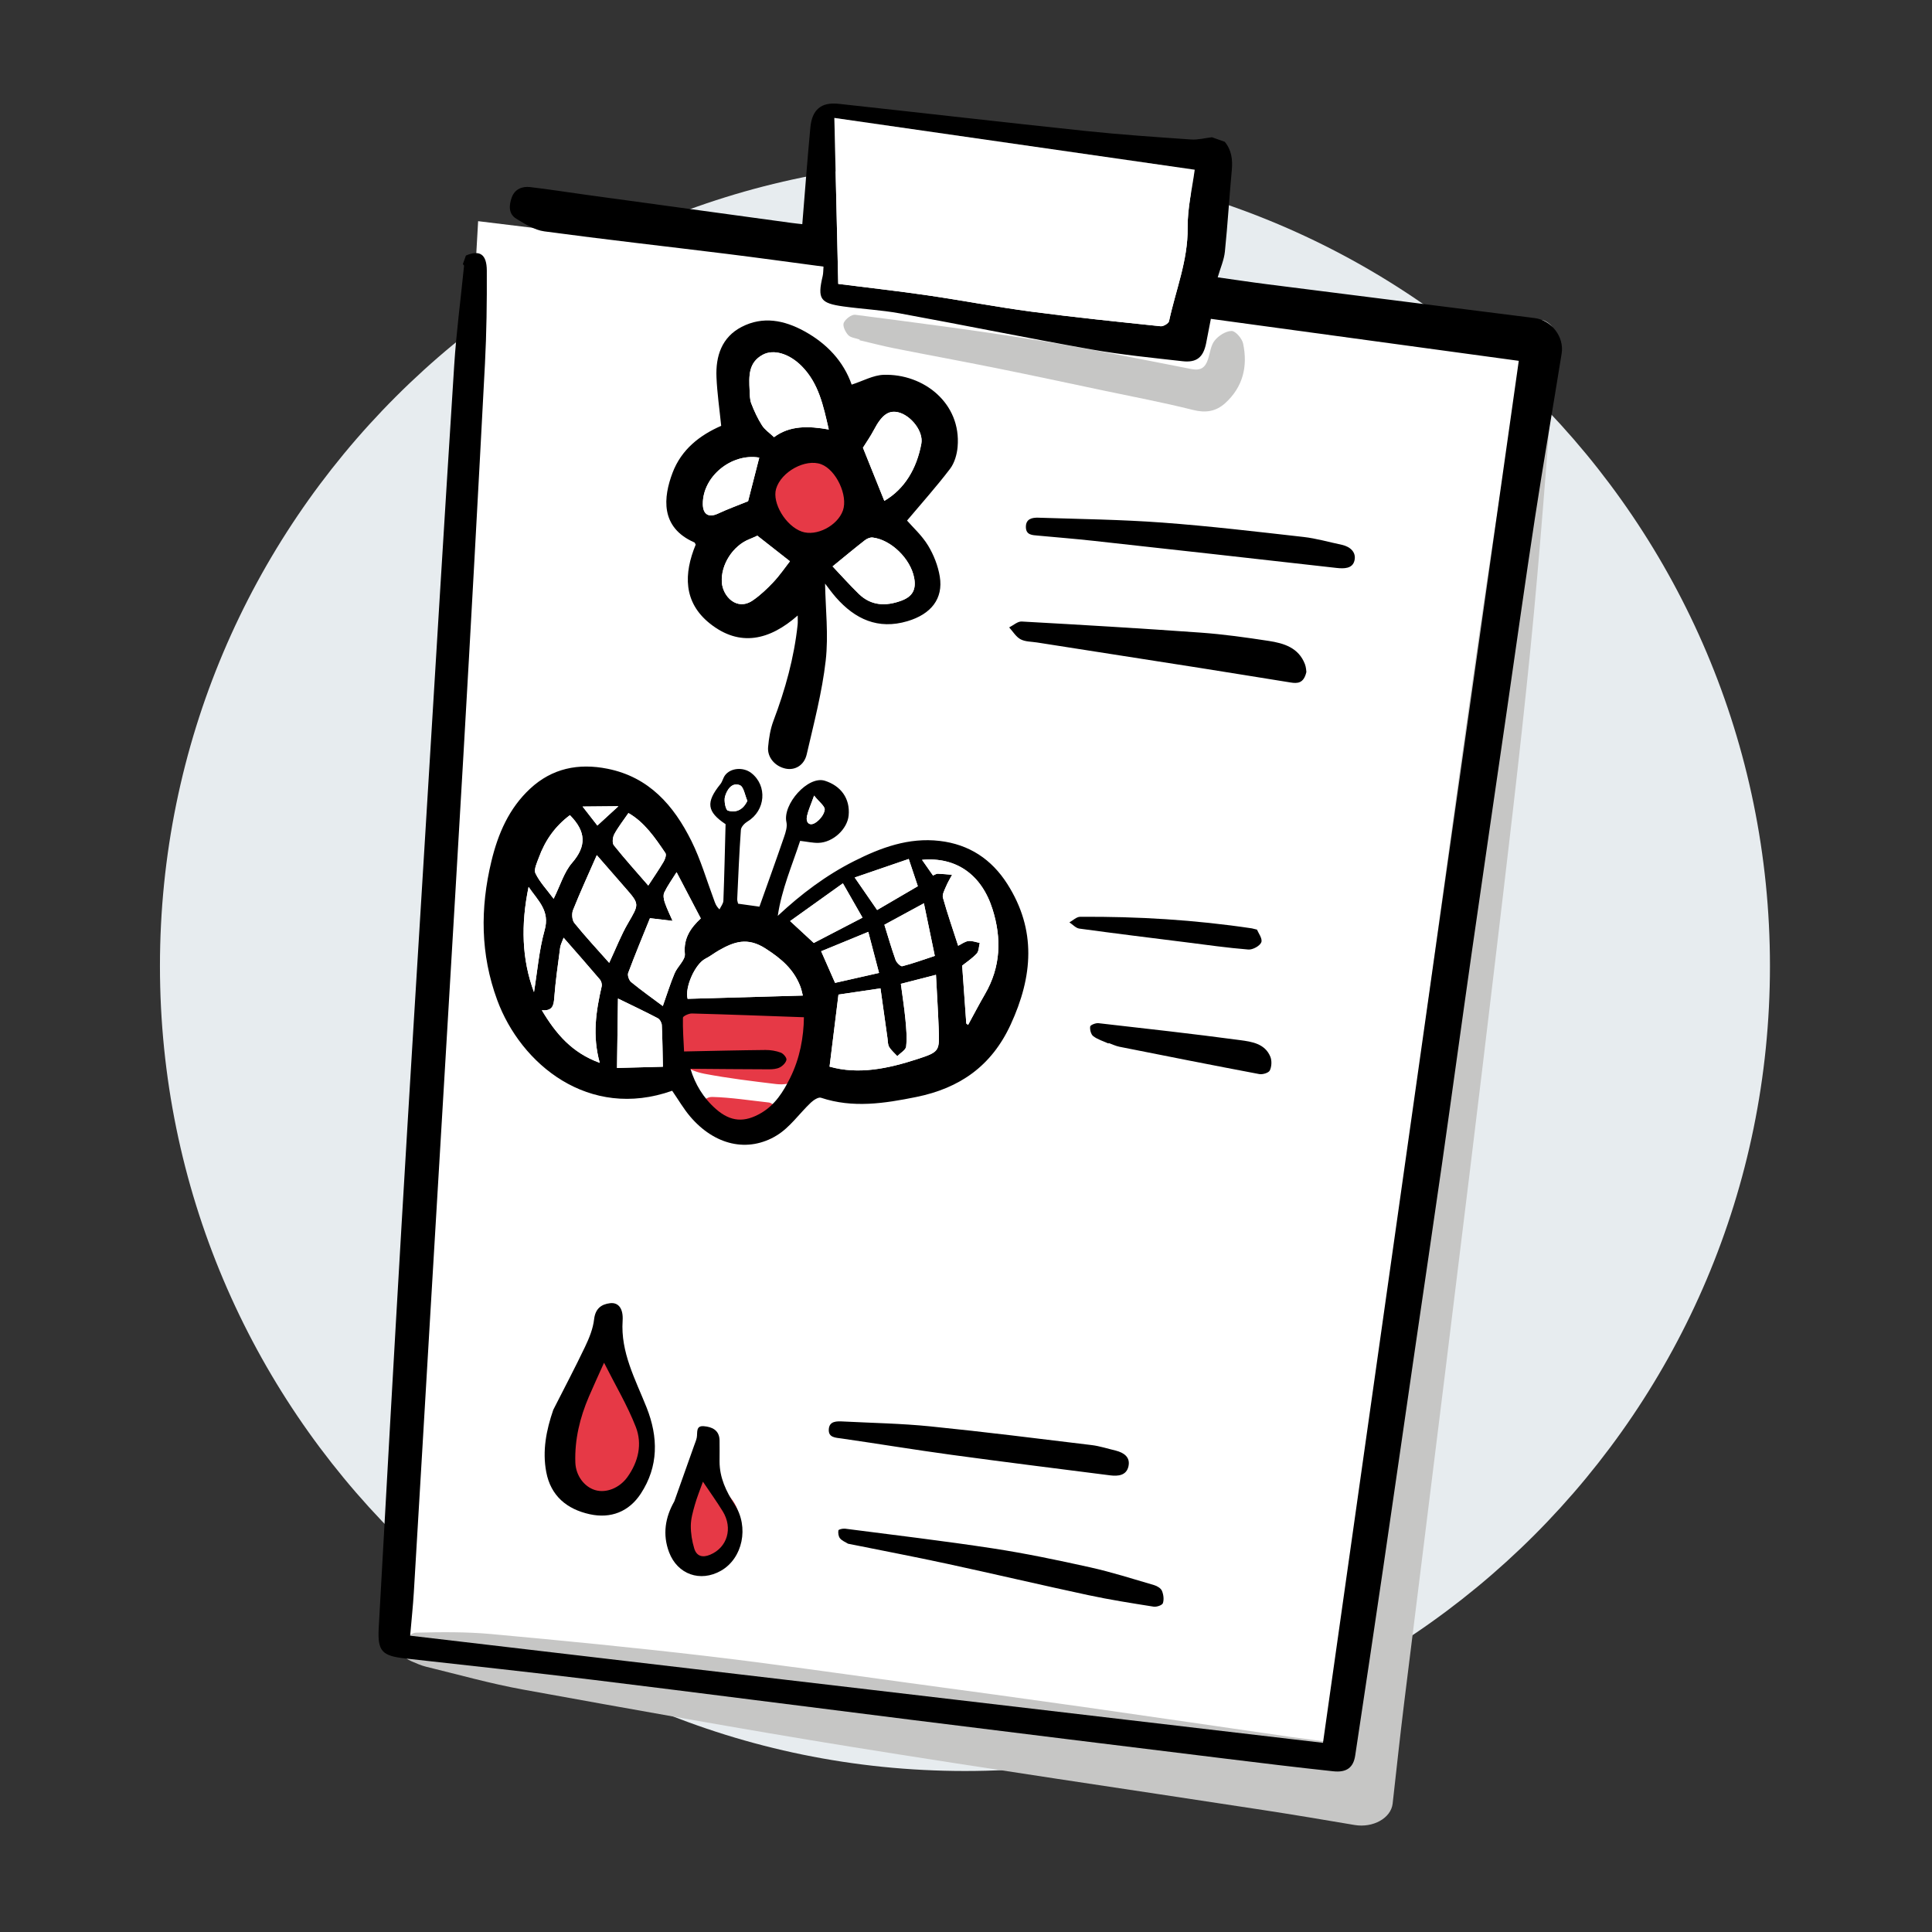 <svg xmlns="http://www.w3.org/2000/svg" xmlns:xlink="http://www.w3.org/1999/xlink" x="0px" y="0px" width="850.394px" height="850.394px" viewBox="0 0 850.394 850.394" xml:space="preserve"><rect x="0" y="0" width="850.394" height="850.394" fill="#333333" stroke="none"/><g id="Hintergrund_Kreise">	<g>		<path fill="#E7ECEF" d="M424.74,70.864c195.688,0,354.327,158.641,354.327,354.334c0,195.689-158.64,354.328-354.327,354.328   c-195.694,0-354.336-158.639-354.336-354.328C70.404,229.505,229.046,70.864,424.74,70.864z"></path>	</g></g><g id="Hintergrund_Kreise_weiss" display="none"></g><g id="Hintergrund_Kreise_rot" display="none"></g><g id="Digital_Buddies">	<g id="Ebene_67">	</g></g><g id="VR_AR"></g><g id="Samen_Ursprung"></g><g id="Digitales_GR"></g><g id="KI"></g><g id="Kundenstimmen"></g><g id="Geldsack"></g><g id="Bekannt_aus"></g><g id="Kontakt"></g><g id="Kontakt_rot"></g><g id="Warum_ich"></g><g id="TOP"></g><g id="Was_wo_wer"></g><g id="So_arbeite_ich"></g><g id="Im_Vorfeld"></g><g id="Workshop">	<g id="weiss_6_">	</g>	<g id="Farbe_6_">	</g>	<g id="Schatten">	</g>	<g id="Skizze_5_">	</g>	<g id="EbenAugen_Nasee_14">	</g>	<g id="Farbe_7_">	</g></g><g id="Graphic_Recording_Zielscheibe_weiss"></g><g id="Graphic_Recording_Zielscheibe"></g><g id="Visualisieriung">	<g id="weiss_8_">	</g>	<g id="Farbe_8_">	</g>	<g id="Skizze_6_">	</g>	<g id="Augen_Nase">	</g>	<g id="Text_x23_">	</g></g><g id="Flieger"></g><g id="Sketchnotes"></g><g id="Fragen"></g><g id="Entwicklung_GR"></g><g id="Visual_Thinking"></g><g id="Stift"></g><g id="Visual_Facilitation"></g><g id="&#xDC;b_ermich_Comic_lesen"></g><g id="Freunde"></g><g id="Kaffee"></g><g id="Adresse"></g><g id="Termin_buchen"></g><g id="lets_get_in_touch"></g><g id="Hund"></g><g id="Meer"></g><g id="Albern"></g><g id="H&#xF6;ren_Filtern_Zeichnen" display="none"></g><g id="Proffessionell"></g><g id="Briwfing"></g><g id="Im_Vorfeld_1_"></g><g id="Analog_vs_Digital"></g><g id="Branchen"></g><g id="Im_Nachgang"></g><g id="Kommunikation"></g><g id="Zusammenarbeit"></g><g id="Effizienz"></g><g id="Einpr&#xE4;gsam"></g><g id="Flexibel"></g><g id="Visionbils"></g><g id="Strategie"></g><g id="Prozess"></g><g id="Entwurfsprozess"></g><g id="Briefing_und_Kommunikation"></g><g id="Standort"></g><g id="Ebene_69"></g><g id="Kernaussage"></g><g id="Zusammenfassung">	<polygon fill="#FFFFFF" points="210.454,97.352 174.644,727.506 594.899,777.078 677.92,154.266  "></polygon>	<g>		<path fill-rule="evenodd" clip-rule="evenodd" fill="#C6C6C5" d="M586.953,767.001c6.02-47.968,11.873-95.062,17.855-142.136   c5.279-41.554,10.675-83.092,16.074-124.63c3.611-27.781,7.227-55.564,11.004-83.322c5.207-38.251,10.473-76.493,15.898-114.714   c4.036-28.433,8.079-56.871,12.663-85.218c3.212-19.875,7.285-39.612,11.1-59.386c0.843-4.376,1.934-8.751,3.478-12.916   c0.609-1.642,3.129-4.031,4.141-3.754c1.878,0.515,4.291,2.519,4.681,4.299c0.824,3.764,0.885,7.814,0.572,11.691   c-3.456,42.817-6.477,85.681-10.748,128.42c-4.771,47.745-10.534,95.395-16.185,143.049   c-6.926,58.408-14.138,116.782-21.313,175.16c-5.991,48.748-12.143,97.477-18.148,146.221c-1.81,14.688-3.376,29.407-5.035,44.113   c-0.725,6.406-8.636,10.783-16.755,9.41c-13.379-2.26-26.761-4.518-40.173-6.574c-60.556-9.29-121.185-18.119-181.666-27.879   c-48.15-7.771-96.157-16.452-144.151-25.152c-14.39-2.609-28.53-6.608-42.76-10.07c-2.244-0.545-4.386-1.552-6.528-2.452   c-3.38-1.419-5.321-4.405-4.052-7.543c0.896-2.216,4.027-4.929,6.223-4.985c10.981-0.281,22.043-0.396,32.968,0.602   c31.66,2.894,63.311,5.988,94.886,9.684c29.455,3.449,58.812,7.732,88.204,11.717c25.923,3.512,51.847,7.031,77.747,10.704   c30.294,4.296,60.562,8.772,90.845,13.137C573.973,765.369,580.188,766.115,586.953,767.001z"></path>		<path fill-rule="evenodd" clip-rule="evenodd" fill="#C6C6C5" d="M378.396,149.451c-1.724-0.612-3.936-0.77-5.045-1.958   c-1.258-1.346-2.541-4.051-1.973-5.374c0.715-1.67,3.454-3.779,5.042-3.571c26.532,3.458,53.083,6.841,79.495,11.091   c22.96,3.694,45.765,8.372,68.597,12.823c4.023,0.783,5.982-0.718,7.15-4.157c0.963-2.833,1.221-6.198,2.968-8.39   c1.716-2.152,4.905-4.211,7.468-4.233c1.738-0.017,4.605,3.318,5.077,5.556c2.103,9.978-0.026,19.05-7.842,26.171   c-4.098,3.73-8.614,4.447-14.241,3.029c-12.864-3.245-25.931-5.701-38.923-8.441c-15.938-3.36-31.866-6.775-47.833-9.997   c-14.819-2.991-29.692-5.707-44.521-8.651c-5.2-1.032-10.337-2.382-15.503-3.586C378.34,149.658,378.367,149.555,378.396,149.451z   "></path>	</g>	<g>		<path fill-rule="evenodd" clip-rule="evenodd" fill="#E63946" stroke="#E63946" stroke-miterlimit="10" d="M370.475,203.158   c4.935,6.281,7.574,13.104,6.564,21.383c-1.169,9.561-7.21,16.29-17.185,17.643c-6.602,0.895-17.961-2.675-20.123-12.489   c-1.072-4.864-1.399-9.892-2.064-14.845c0.669-1.885,1.339-3.77,2.009-5.654c2.625-1.927,4.997-4.543,7.934-5.623   c4.594-1.689,9.569-2.338,14.383-3.428C364.821,201.148,367.647,202.154,370.475,203.158z"></path>		<path fill-rule="evenodd" clip-rule="evenodd" fill="#E63946" stroke="#E63946" stroke-miterlimit="10" d="M324.055,683.322   c-7.92,6.346-11.657,7.056-19.002,1.446c-2.732-2.086-4.616-6.464-5.115-10.043c-1.01-7.259,0.317-14.573,4.085-20.958   c1.185-2.007,4.378-4.031,6.541-3.919c2.136,0.113,4.189,2.854,6.154,4.583c0.524,0.461,0.374,1.781,0.908,2.127   c7.74,5.004,7.993,12.643,7.43,20.609c-0.078,1.104-0.001,2.218,0.003,3.328C324.725,681.438,324.39,682.38,324.055,683.322z"></path>		<path fill-rule="evenodd" clip-rule="evenodd" fill="#E63946" stroke="#E63946" stroke-miterlimit="10" d="M361.994,200.145   c-4.814,1.09-9.789,1.738-14.383,3.428c-2.937,1.08-5.309,3.696-7.934,5.623c1.785-5.024,3.571-10.051,5.356-15.076   C350.687,196.127,356.34,198.137,361.994,200.145z"></path>		<path fill-rule="evenodd" clip-rule="evenodd" fill="#E63946" stroke="#E63946" stroke-miterlimit="10" d="M356.835,468.631   c-1.895,5.353-8.37,8.85-15.072,8.042c-10.535-1.272-21.099-2.535-31.515-4.515c-14.457-2.752-15.693-13.338-12.462-24.715   c0.957-3.367,4.272-4.224,7.755-4.066c3.049,0.139,6.117-0.082,9.175-0.178c11.127-0.346,22.281-1.334,33.372-0.864   c8.866,0.375,13.234,8.127,10.867,16.788C358.043,462.464,357.438,465.891,356.835,468.631z"></path>		<path fill-rule="evenodd" clip-rule="evenodd" fill="#E63946" stroke="#E63946" stroke-miterlimit="10" d="M254.773,621.465   c0.815-5.805,1.702-11.6,2.42-17.415c0.5-4.032,1.573-7.537,6.156-8.531c4.036-0.877,10.204,1.527,11.564,5.11   c3.417,9,6.548,18.114,9.578,27.253c1.481,4.466,0.7,8.662-1.926,12.772c-1.094,1.709-0.849,4.352-0.984,6.583   c-0.72,11.824-8.215,18.29-18.852,16.183c-6.967-1.381-11.877-6.707-13.072-14.515   C248.191,639.316,250.022,630.17,254.773,621.465z"></path>		<path fill-rule="evenodd" clip-rule="evenodd" fill="#E63946" stroke="#E63946" stroke-miterlimit="10" d="M316.013,499.65   c-2.46-1.996-5.217-3.82-7.447-6.148c-2.708-2.831,0.529-10.285,4.871-10.172c8.316,0.215,16.601,1.544,24.896,2.442   c0.474,0.05,0.942,0.334,1.375,0.579c3.881,2.194,6.459,5.926,4.543,9.768c-1.33,2.667-5.505,5.332-8.512,5.453   C329.356,501.828,322.905,500.425,316.013,499.65z"></path>	</g>	<g>		<path fill-rule="evenodd" clip-rule="evenodd" d="M539.109,62.422c2.985,3.656,3.511,7.827,3.084,12.424   c-1.115,11.971-1.812,23.984-3.046,35.945c-0.375,3.637-1.963,7.148-3.158,11.279c7.18,1.009,14.626,2.139,22.093,3.086   c39.123,4.968,78.255,9.872,117.378,14.844c7.464,0.947,13.097,8.258,11.917,15.611c-3.871,24.138-8.057,48.225-11.754,72.388   c-4.341,28.354-8.297,56.769-12.421,85.157c-5.149,35.473-10.36,70.938-15.437,106.422c-4.415,30.859-8.619,61.748-13.029,92.607   c-3.937,27.547-8.04,55.066-12.05,82.604c-4.602,31.615-9.14,63.238-13.782,94.849c-4.068,27.7-8.216,55.39-12.392,83.073   c-0.796,5.279-3.743,7.574-9.665,6.942c-15.846-1.694-31.669-3.62-47.485-5.563c-46.129-5.668-92.255-11.344-138.372-17.104   c-46.466-5.802-92.903-11.826-139.381-17.521c-27.679-3.391-55.408-6.361-83.121-9.459c-10.356-1.158-12.363-3.111-11.785-13.556   c3.28-59.195,6.592-118.391,10.067-177.575c3.339-56.891,6.877-113.769,10.354-170.651c4.228-69.168,8.385-138.339,12.806-207.495   c0.934-14.6,2.878-29.135,4.327-43.703c0.024-0.236-0.339-0.51-0.521-0.768c0.446-1.256,0.893-2.512,1.339-3.768   c6.023-2.584,9.169-0.677,9.202,6.629c0.064,13.664-0.099,27.354-0.816,40.997c-3.022,57.46-6.158,114.913-9.486,172.356   c-4.731,81.672-9.671,163.333-14.512,244.999c-2.437,41.104-4.833,82.21-7.301,123.312c-0.372,6.18-1.037,12.341-1.625,19.189   c134.304,15.763,268.045,31.461,401.797,47.159c28.698-202.579,57.392-405.12,86.175-608.302   c-45.817-6.25-90.412-12.33-135.531-18.483c-0.737,3.808-1.386,7.306-2.093,10.792c-1.245,6.131-4.147,8.568-10.421,7.854   c-13.391-1.524-26.838-2.832-40.094-5.182c-28.164-4.996-56.196-10.729-84.332-15.875c-8.163-1.494-16.52-1.896-24.755-3.037   c-10.336-1.433-11.53-3.341-9.165-13.409c0.288-1.228,0.233-2.538,0.362-4.126c-14.519-1.922-28.641-3.891-42.79-5.64   c-26.698-3.299-53.437-6.289-80.096-9.88c-4.31-0.58-8.511-3.229-12.363-5.577c-3.517-2.146-3.192-6.01-1.962-9.384   c1.305-3.581,4.504-4.948,8.052-4.532c8.333,0.974,16.623,2.294,24.936,3.435c30.036,4.121,60.073,8.229,90.11,12.334   c1.745,0.238,3.498,0.406,4.775,0.555c1.188-14.428,2.23-28.49,3.549-42.526c0.745-7.919,4.766-11.282,12.435-10.448   c36.324,3.947,72.622,8.145,108.958,11.978c15.359,1.618,30.782,2.653,46.191,3.726c3.021,0.209,6.117-0.631,9.179-0.988   C535.34,61.084,537.225,61.754,539.109,62.422z M368.961,124.963c13.887,1.762,26.625,3.184,39.298,5.035   c15.295,2.234,30.493,5.161,45.813,7.188c18.883,2.501,37.843,4.433,56.79,6.417c1.191,0.125,3.488-1.229,3.703-2.231   c2.932-13.636,8.354-26.677,8.193-41.081c-0.1-8.879,2.083-17.781,3.1-25.582c-53.235-7.652-106.06-15.244-158.605-22.796   C367.811,75.737,368.39,100.584,368.961,124.963z"></path>		<path fill-rule="evenodd" clip-rule="evenodd" d="M295.862,480.109c-36.702,12.998-66.612-11.664-77.02-39.955   c-7.403-20.13-7.512-40.41-2.547-61.053c2.933-12.193,7.767-23.314,17.029-31.936c9.654-8.984,21.25-11.357,34.091-8.787   c18.326,3.669,29.166,16.197,36.927,31.797c4.107,8.26,6.694,17.275,9.94,25.962c0.454,1.216,0.742,2.491,2.408,4.151   c0.598-1.273,1.67-2.533,1.718-3.828c0.424-11.158,0.664-22.322,0.963-33.692c-8.218-5.479-8.786-9.593-2.276-17.637   c0.887-1.097,1.164-2.675,2.002-3.826c2.433-3.348,8.086-3.796,11.616-1.038c7.165,5.596,6.244,16.544-1.657,21.296   c-1.294,0.779-2.849,2.382-2.943,3.702c-0.733,10.158-1.146,20.34-1.621,30.517c-0.03,0.639,0.244,1.289,0.388,1.989   c3.411,0.475,6.8,0.947,9.394,1.309c3.661-10.305,7.345-20.488,10.861-30.729c0.708-2.061,1.469-4.493,1.019-6.488   c-1.758-7.814,9.476-20.553,16.918-18.205c6.926,2.186,11.184,7.688,10.472,15.26c-0.566,6.004-6.866,11.887-13.259,12.076   c-2.451,0.074-4.921-0.51-8.098-0.875c-3.476,10.662-8.147,21.351-9.842,33.007c10.351-9.671,21.278-17.876,33.591-24.093   c11.793-5.953,24.012-10.474,37.626-8.898c13.004,1.506,22.899,8.074,29.827,18.958c12.904,20.275,11.224,40.714,1.466,61.884   c-8.438,18.305-22.472,28.023-41.6,31.887c-13.974,2.824-27.851,4.992-41.9,0.319c-1.146-0.382-3.292,1.053-4.473,2.171   c-5.013,4.748-9.145,10.819-14.871,14.342c-12.877,7.921-27.576,4.326-38.271-8.301   C300.875,488.01,298.623,484.104,295.862,480.109z M303.915,470.436c2.021,6.746,5.664,12.873,11.274,17.772   c6.419,5.604,12.496,6.024,19.904,1.655c6.123-3.613,9.683-9.339,12.708-15.426c4.32-8.691,5.944-17.989,6.054-26.686   c-16.809-0.597-33.05-1.223-49.295-1.657c-1.365-0.036-3.945,1.175-3.96,1.854c-0.114,5.024,0.278,10.06,0.501,14.865   c12.455-0.245,24.138-0.539,35.822-0.649c2.26-0.021,4.64,0.374,6.749,1.16c1.137,0.424,2.657,2.234,2.493,3.146   c-0.232,1.291-1.665,2.719-2.949,3.371c-1.406,0.715-3.226,0.83-4.866,0.826C326.957,470.646,315.564,470.527,303.915,470.436z    M365.14,469.49c12.813,3.643,25.884,0.84,38.706-3.34c9.762-3.184,9.718-3.51,9.327-13.648   c-0.295-7.659-0.773-15.311-1.194-23.429c-5.598,1.437-10.509,2.696-15.458,3.966c0.739,5.637,1.54,10.699,2.022,15.789   c0.372,3.932,0.736,7.943,0.3,11.83c-0.172,1.531-2.526,2.817-3.886,4.215c-1.22-1.336-2.668-2.536-3.581-4.058   c-0.631-1.052-0.556-2.544-0.74-3.849c-1.035-7.305-2.054-14.613-3.08-21.929c-6.85,1.013-13.047,1.929-18.492,2.735   C367.735,448.52,366.451,458.9,365.14,469.49z M425.321,450.494c0.264,0.215,0.528,0.429,0.792,0.643   c2.483-4.539,4.87-9.135,7.467-13.608c6.934-11.944,7.349-24.474,3.298-37.323c-4.821-15.296-16.087-23.122-31.032-21.734   c1.622,2.316,3.207,4.584,4.824,6.894c0.882-0.349,1.493-0.806,2.086-0.786c2.104,0.071,4.203,0.305,6.305,0.476   c-0.902,1.715-1.927,3.376-2.666,5.157c-0.658,1.59-1.75,3.52-1.351,4.936c1.98,7.059,4.388,13.997,6.699,21.141   c1.502-0.732,2.937-1.871,4.492-2.07c1.608-0.206,3.333,0.501,5.007,0.809c-0.408,1.591-0.347,3.611-1.324,4.683   c-1.953,2.14-4.477,3.76-6.41,5.312C424.13,433.756,424.726,442.125,425.321,450.494z M353.361,438.207   c-0.227-0.857-0.503-2.486-1.083-4c-2.908-7.586-8.347-12.21-15.302-16.684c-7.993-5.146-13.858-3.004-20.532,0.781   c-2.018,1.146-3.858,2.625-5.924,3.662c-4.623,2.32-9.193,12.796-7.855,17.683C319.49,439.17,336.221,438.693,353.361,438.207z    M286.088,404.154c-3.031,7.516-6.458,15.74-9.577,24.08c-0.403,1.077,0.358,3.274,1.314,4.057   c4.531,3.705,9.315,7.098,13.918,10.536c1.85-5.206,3.297-9.907,5.201-14.418c1.266-2.997,4.763-5.874,4.504-8.536   c-0.681-7.033,2.708-11.58,7.013-15.619c-3.589-6.852-7.002-13.371-10.657-20.346c-2.062,3.313-4.017,5.994-5.419,8.938   c-0.565,1.186-0.233,3.055,0.236,4.428c0.941,2.753,2.257,5.379,3.419,8.061C293.144,404.989,290.246,404.646,286.088,404.154z    M263.99,467.832c-3.338-12.008-1.641-22.861,0.851-33.696c0.209-0.911-0.179-2.281-0.797-3.009   c-5.126-6.037-10.372-11.975-15.965-18.38c-0.616,1.733-1.348,3.046-1.531,4.433c-0.972,7.351-2.034,14.704-2.59,22.092   c-0.253,3.373-0.789,5.773-5.464,5.4C244.744,455.127,251.756,463.371,263.99,467.832z M268.148,423.811   c2.974-6.352,5.188-12.117,8.253-17.39c4.948-8.517,5.179-8.374-1.163-15.618c-3.948-4.511-7.877-9.038-12.551-14.404   c-3.804,8.676-7.339,16.343-10.459,24.178c-0.642,1.611-0.445,4.412,0.581,5.686C257.555,412.153,262.731,417.697,268.148,423.811   z M271.583,470.072c7.812-0.207,14.124-0.374,20.195-0.533c-0.141-6.534-0.186-12.434-0.474-18.32   c-0.051-1.057-0.857-2.547-1.747-3.016c-5.308-2.8-10.743-5.357-17.547-8.686C271.866,449.809,271.73,459.556,271.583,470.072z    M250.856,358.803c-6.607,4.928-10.958,11.215-13.672,18.66c-0.827,2.266-2.303,5.263-1.483,6.964   c1.843,3.831,4.934,7.062,7.993,11.176c2.964-5.977,4.572-11.712,8.099-15.782C258.241,372.375,257.981,366.01,250.856,358.803z    M371.008,388.803c-8.087,5.785-15.41,11.025-23.23,16.619c3.921,3.625,7.137,6.6,10.416,9.633   c7.087-3.682,14.101-7.322,21.454-11.141C376.905,399.117,374.218,394.417,371.008,388.803z M285.347,389.785   c2.511-3.857,4.758-7.104,6.756-10.498c0.639-1.086,1.307-3.025,0.794-3.788c-4.589-6.806-9.255-13.616-16.286-17.628   c-2.279,3.33-4.532,6.174-6.229,9.316c-0.713,1.324-0.989,3.869-0.203,4.854C274.902,377.967,279.992,383.602,285.347,389.785z    M389.271,407.039c1.696,5.436,3.15,10.53,4.937,15.506c0.424,1.178,2.221,2.939,2.951,2.751c4.732-1.222,9.344-2.909,14.312-4.55   c-1.661-8.008-3.18-15.334-4.803-23.156C400.344,401.025,394.847,404.01,389.271,407.039z M386.92,428.242   c-1.659-6.328-3.163-12.065-4.736-18.067c-7.603,3.126-14.177,5.83-20.746,8.53c2.071,4.701,3.995,9.067,6.131,13.916   C373.653,431.243,379.872,429.837,386.92,428.242z M403.994,390.072c-1.222-3.66-2.443-7.314-4.004-11.99   c-7.913,2.715-15.723,5.395-23.791,8.163c3.722,5.388,6.7,9.698,9.878,14.3C391.812,397.191,397.663,393.771,403.994,390.072z    M235.044,436.701c1.476-9.037,2.205-18.436,4.698-27.34c2.381-8.502-2.869-12.827-7.079-18.979   C229.254,406.895,229.626,422.233,235.044,436.701z M328.961,352.512c-1.069-2.404-1.581-6.229-3.327-6.914   c-3.521-1.385-5.688,2.104-6.511,5.006c-0.54,1.902,0.272,5.916,1.272,6.201C323.359,357.65,326.722,357.122,328.961,352.512z    M358.339,350.188c-1.45,4.082-2.574,6.482-3.128,9.008c-0.627,2.857,1.083,4.527,3.577,3.018c1.951-1.18,3.971-3.669,4.216-5.779   C363.185,354.877,360.558,352.991,358.339,350.188z M262.94,363.366c2.913-2.671,5.542-5.081,9.273-8.501   c-5.564,0.053-9.976,0.094-15.778,0.147C259.217,358.586,261.055,360.945,262.94,363.366z"></path>		<path fill-rule="evenodd" clip-rule="evenodd" d="M399.245,229.133c2.552,2.945,6.553,6.547,9.235,10.953   c2.509,4.117,4.406,8.958,5.18,13.706c1.576,9.671-3.756,16.528-14.265,19.638c-12.893,3.813-23.021-0.875-31.451-10.473   c-1.845-2.1-3.463-4.399-4.778-6.082c0.187,10.992,1.567,22.62,0.275,33.943c-1.583,13.88-5.204,27.553-8.356,41.218   c-1.132,4.907-5.234,7.144-9.299,6.282c-4.611-0.979-8.108-4.914-7.695-9.498c0.352-3.908,0.987-7.936,2.366-11.584   c5.179-13.707,9.08-27.698,10.634-42.296c0.122-1.143,0.024-2.308,0.031-4.021c-12.263,10.815-25.452,14.094-38.716,3.483   c-11.674-9.34-11.464-21.897-6.187-34.666c-0.253-0.449-0.342-0.874-0.571-0.975c-15.22-6.65-13.624-20.006-9.644-30.586   c3.909-10.391,12.081-16.656,21.438-20.736c-0.743-7.365-1.775-14.373-2.076-21.41c-0.397-9.294,2.332-17.626,11.099-22.148   c9.319-4.809,18.672-2.977,27.55,1.892c9.941,5.45,17.273,13.264,20.858,23.524c4.937-1.582,9.472-4.166,14.083-4.313   c17.575-0.559,34.206,12.502,32.549,31.696c-0.287,3.331-1.356,7.091-3.333,9.686   C412.193,214.215,405.592,221.588,399.245,229.133z M364.798,189.049c-2.391-10.402-4.416-20.363-11.978-27.943   c-5.461-5.476-12.292-7.516-17.042-4.982c-6.478,3.452-6.124,9.617-5.828,15.656c0.096,1.957,0.056,4.052,0.743,5.825   c1.285,3.326,2.801,6.624,4.714,9.618c1.249,1.957,3.367,3.359,5.288,5.197C347.687,187.239,355.827,187.459,364.798,189.049z    M352.923,233.995c6.382,2.241,15.691-2.534,18.092-9.281c2.342-6.581-2.988-17.927-9.572-20.374   c-6.908-2.566-17.616,3.273-19.835,10.822C339.776,221.391,345.858,231.515,352.923,233.995z M366.473,249.303   c3.573,3.77,7.396,8.062,11.496,12.068c5.48,5.354,11.974,5.537,18.793,3.018c4.911-1.815,6.604-4.932,5.602-10.115   c-1.613-8.348-10.118-16.688-18.262-17.676c-1.095-0.132-2.516,0.495-3.439,1.215   C376.128,241.349,371.709,245.035,366.473,249.303z M389.247,220.466c8.977-5.226,14.26-14.26,16.291-25.167   c1.025-5.516-4.699-12.512-10.157-13.82c-4.295-1.03-7.312,1.256-10.684,7.68c-1.575,2.999-3.548,5.791-4.863,7.907   C382.985,204.898,386.021,212.445,389.247,220.466z M333.35,235.789c-0.727,0.322-2.048,0.973-3.417,1.507   c-7.289,2.837-12.738,11.233-12.208,19.05c0.42,6.18,6.622,12.691,13.563,7.966c3.358-2.286,6.379-5.175,9.176-8.146   c2.754-2.927,5.032-6.301,7.236-9.116C343.149,243.479,338.401,239.754,333.35,235.789z M334.199,201.429   c-12.191-2.089-24.941,8.282-24.84,20.437c0.038,4.621,2.622,6.097,6.706,4.188c4.25-1.986,8.682-3.586,13.217-5.43   C330.724,214.99,332.464,208.197,334.199,201.429z"></path>		<path fill-rule="evenodd" clip-rule="evenodd" d="M243.532,620.545c4.695-9.252,9.546-18.43,14.011-27.791   c1.811-3.796,3.482-7.91,3.953-12.027c0.54-4.711,3.149-6.639,7.032-7.11c3.77-0.457,5.875,2.485,5.527,7.686   c-0.941,14.005,5.65,25.878,10.55,38.223c5.19,13.075,5.285,25.929-2.531,37.894c-5.174,7.922-13.17,11.145-22.532,9.078   c-10.01-2.206-17.118-8.046-19.104-18.564C238.67,638.572,240.437,629.547,243.532,620.545z M265.877,599.82   c-2.628,5.869-4.722,10.382-6.68,14.953c-3.958,9.24-6.29,18.865-5.954,28.959c0.192,5.813,3.957,10.717,8.7,12.145   c4.851,1.463,10.763-0.896,14.229-5.738c4.83-6.752,6.61-14.547,3.682-22.062C276.163,618.607,270.884,609.758,265.877,599.82z"></path>		<path fill-rule="evenodd" clip-rule="evenodd" d="M575.018,295.786c-1.162,5.075-3.954,5.098-6.942,4.62   c-13.451-2.147-26.894-4.357-40.353-6.475c-23.747-3.738-47.505-7.422-71.256-11.138c-2.453-0.384-5.186-0.296-7.26-1.409   c-2.021-1.084-3.365-3.43-5.006-5.223c1.838-0.909,3.726-2.691,5.508-2.594c26.277,1.457,52.551,3.004,78.8,4.891   c10.024,0.72,20.016,2.129,29.957,3.651c6.658,1.021,13.125,2.972,15.908,10.213C574.935,293.779,574.958,295.443,575.018,295.786   z"></path>		<path fill-rule="evenodd" clip-rule="evenodd" d="M590.617,239.803c3.815,0.835,6.457,3.355,5.551,7   c-0.867,3.484-4.482,3.566-7.887,3.18c-35.712-4.047-71.433-8.021-107.157-11.949c-8.051-0.885-16.132-1.518-24.197-2.273   c-2.48-0.232-5.297-0.185-5.371-3.703c-0.078-3.738,2.8-4.275,5.527-4.186c18.191,0.598,36.417,0.812,54.558,2.154   c20.73,1.535,41.398,3.987,62.063,6.318C579.398,236.986,584.982,238.622,590.617,239.803z"></path>		<path fill-rule="evenodd" clip-rule="evenodd" d="M491.091,638.49c3.62,0.933,6.498,2.882,5.618,6.917   c-0.878,4.023-4.511,4.438-8.005,3.993c-23.314-2.971-46.64-5.871-69.928-9.047c-16.093-2.193-32.124-4.842-48.2-7.163   c-2.734-0.394-5.925-0.357-5.78-3.925c0.159-3.876,3.558-3.725,6.422-3.578c12.765,0.656,25.577,0.869,38.28,2.152   c23.698,2.391,47.34,5.361,70.988,8.229C484.065,636.502,487.558,637.664,491.091,638.49z"></path>		<path fill-rule="evenodd" clip-rule="evenodd" d="M373.272,679.483c-1.103-0.698-2.628-1.272-3.526-2.361   c-0.695-0.845-0.905-2.385-0.71-3.509c0.074-0.422,1.942-0.875,2.918-0.748c21.69,2.806,43.419,5.377,65.036,8.675   c14.343,2.19,28.587,5.171,42.758,8.319c9.518,2.117,18.849,5.098,28.221,7.838c1.322,0.387,2.975,1.359,3.461,2.494   c0.698,1.636,0.983,3.846,0.432,5.463c-0.308,0.906-2.764,1.741-4.081,1.533c-9.642-1.522-19.3-3.039-28.838-5.086   c-20.753-4.447-41.415-9.321-62.162-13.805C402.396,685.188,387.934,682.44,373.272,679.483z"></path>		<path fill-rule="evenodd" clip-rule="evenodd" d="M296.8,660.865c2.936-8.262,5.873-16.523,8.804-24.789   c0.389-1.096,0.869-2.18,1.089-3.313c0.408-2.106-0.574-5.305,3.086-5.008c3.629,0.295,6.847,1.728,6.943,6.219   c0.066,3.111-0.001,6.225,0.001,9.336c0.003,7.07,2.866,13.104,6.626,18.889c6.47,9.952,3.563,23.746-6.029,29.188   c-9.099,5.162-19.146,1.608-22.832-8.188C291.584,675.477,292.755,667.934,296.8,660.865z M309.406,652.184   c-1.304,3.67-2.62,6.859-3.554,10.155c-0.851,3.005-1.75,6.12-1.783,9.194c-0.035,3.357,0.535,6.836,1.513,10.059   c1.033,3.397,3.621,4.16,7.023,2.727c7.484-3.148,10.092-11.617,5.539-19.054C315.557,661.041,312.648,657.014,309.406,652.184z"></path>		<path fill-rule="evenodd" clip-rule="evenodd" d="M487.904,459.309c-2.259-1.029-4.748-1.754-6.684-3.212   c-1.021-0.769-1.565-2.896-1.358-4.261c0.106-0.688,2.434-1.605,3.65-1.468c20.797,2.356,41.603,4.687,62.346,7.462   c5.098,0.683,10.922,1.498,13.302,7.307c0.716,1.75,0.583,4.359-0.242,6.045c-0.522,1.07-3.175,1.864-4.646,1.586   c-20.545-3.877-41.055-7.947-61.56-12.029c-1.616-0.323-3.146-1.084-4.717-1.643C487.966,459.166,487.935,459.237,487.904,459.309   z"></path>		<path fill-rule="evenodd" clip-rule="evenodd" d="M553.268,409.182c0.558,1.412,2.51,3.947,1.922,5.546   c-0.595,1.616-3.79,3.372-5.699,3.222c-9.23-0.73-18.413-2.064-27.607-3.216c-15.604-1.954-31.213-3.87-46.792-5.999   c-1.554-0.213-2.92-1.795-4.374-2.743c1.561-0.851,3.115-2.435,4.682-2.447c25.327-0.19,50.552,1.343,75.621,5.085   C551.347,408.678,551.664,408.784,553.268,409.182z"></path>		<path fill-rule="evenodd" clip-rule="evenodd" fill="#FFFFFF" d="M368.961,124.963c-0.571-24.379-1.151-49.226-1.708-73.05   c52.545,7.552,105.37,15.144,158.605,22.796c-1.017,7.801-3.199,16.703-3.1,25.582c0.161,14.404-5.262,27.445-8.193,41.081   c-0.215,1.003-2.512,2.356-3.703,2.231c-18.947-1.984-37.907-3.916-56.79-6.417c-15.321-2.027-30.519-4.954-45.813-7.188   C395.586,128.146,382.849,126.725,368.961,124.963z"></path>		<path fill-rule="evenodd" clip-rule="evenodd" fill="#FFFFFF" d="M365.14,469.49c1.311-10.59,2.595-20.971,3.925-31.717   c5.445-0.807,11.643-1.723,18.492-2.735c1.026,7.315,2.044,14.624,3.08,21.929c0.185,1.305,0.109,2.797,0.74,3.849   c0.912,1.521,2.361,2.722,3.581,4.058c1.36-1.397,3.714-2.684,3.886-4.215c0.436-3.887,0.072-7.898-0.3-11.83   c-0.482-5.09-1.283-10.152-2.022-15.789c4.949-1.27,9.86-2.529,15.458-3.966c0.42,8.118,0.899,15.77,1.194,23.429   c0.391,10.139,0.435,10.465-9.327,13.648C391.024,470.33,377.954,473.133,365.14,469.49z"></path>		<path fill-rule="evenodd" clip-rule="evenodd" fill="#FFFFFF" d="M425.321,450.494c-0.596-8.369-1.191-16.738-1.813-25.475   c1.933-1.552,4.457-3.172,6.41-5.312c0.978-1.071,0.916-3.092,1.324-4.683c-1.674-0.308-3.399-1.015-5.007-0.809   c-1.556,0.199-2.99,1.338-4.492,2.07c-2.312-7.144-4.719-14.082-6.699-21.141c-0.398-1.416,0.693-3.346,1.351-4.936   c0.739-1.781,1.764-3.442,2.666-5.157c-2.102-0.171-4.201-0.404-6.305-0.476c-0.594-0.02-1.204,0.438-2.086,0.786   c-1.617-2.31-3.203-4.577-4.824-6.894c14.945-1.388,26.211,6.438,31.032,21.734c4.051,12.85,3.636,25.379-3.298,37.323   c-2.597,4.474-4.984,9.069-7.467,13.608C425.849,450.923,425.585,450.709,425.321,450.494z"></path>		<path fill-rule="evenodd" clip-rule="evenodd" fill="#FFFFFF" d="M353.361,438.207c-17.141,0.486-33.871,0.963-50.697,1.442   c-1.338-4.887,3.232-15.362,7.855-17.683c2.066-1.037,3.906-2.517,5.924-3.662c6.674-3.785,12.539-5.928,20.532-0.781   c6.955,4.474,12.395,9.098,15.302,16.684C352.858,435.721,353.135,437.35,353.361,438.207z"></path>		<path fill-rule="evenodd" clip-rule="evenodd" fill="#FFFFFF" d="M286.088,404.154c4.158,0.492,7.056,0.835,9.954,1.18   c-1.163-2.682-2.479-5.308-3.419-8.061c-0.469-1.373-0.802-3.242-0.236-4.428c1.402-2.943,3.357-5.625,5.419-8.938   c3.654,6.975,7.067,13.494,10.657,20.346c-4.304,4.039-7.694,8.586-7.013,15.619c0.258,2.662-3.238,5.539-4.504,8.536   c-1.903,4.511-3.351,9.212-5.201,14.418c-4.603-3.438-9.388-6.831-13.918-10.536c-0.956-0.782-1.717-2.979-1.314-4.057   C279.629,419.895,283.057,411.67,286.088,404.154z"></path>		<path fill-rule="evenodd" clip-rule="evenodd" fill="#FFFFFF" d="M263.99,467.832c-12.234-4.461-19.247-12.705-25.496-23.16   c4.675,0.373,5.211-2.027,5.464-5.4c0.556-7.388,1.618-14.741,2.59-22.092c0.183-1.387,0.915-2.699,1.531-4.433   c5.594,6.405,10.839,12.343,15.965,18.38c0.618,0.728,1.006,2.098,0.797,3.009C262.349,444.971,260.652,455.824,263.99,467.832z"></path>		<path fill-rule="evenodd" clip-rule="evenodd" fill="#FFFFFF" d="M268.148,423.811c-5.417-6.113-10.593-11.657-15.34-17.549   c-1.026-1.273-1.223-4.074-0.581-5.686c3.12-7.835,6.655-15.502,10.459-24.178c4.674,5.366,8.603,9.894,12.551,14.404   c6.342,7.244,6.111,7.102,1.163,15.618C273.337,411.693,271.123,417.459,268.148,423.811z"></path>		<path fill-rule="evenodd" clip-rule="evenodd" fill="#FFFFFF" d="M271.583,470.072c0.147-10.517,0.284-20.264,0.427-30.555   c6.805,3.328,12.239,5.886,17.547,8.686c0.889,0.469,1.695,1.959,1.747,3.016c0.288,5.887,0.333,11.786,0.474,18.32   C285.706,469.698,279.395,469.865,271.583,470.072z"></path>		<path fill-rule="evenodd" clip-rule="evenodd" fill="#FFFFFF" d="M250.856,358.803c7.125,7.207,7.384,13.572,0.937,21.018   c-3.526,4.07-5.134,9.806-8.099,15.782c-3.059-4.114-6.15-7.345-7.993-11.176c-0.82-1.701,0.656-4.698,1.483-6.964   C239.898,370.018,244.25,363.73,250.856,358.803z"></path>		<path fill-rule="evenodd" clip-rule="evenodd" fill="#FFFFFF" d="M371.008,388.803c3.21,5.614,5.897,10.314,8.639,15.111   c-7.353,3.818-14.366,7.459-21.454,11.141c-3.279-3.033-6.495-6.008-10.416-9.633   C355.598,399.828,362.921,394.588,371.008,388.803z"></path>		<path fill-rule="evenodd" clip-rule="evenodd" fill="#FFFFFF" d="M285.347,389.785c-5.355-6.184-10.445-11.818-15.167-17.744   c-0.786-0.984-0.511-3.529,0.203-4.854c1.697-3.143,3.95-5.986,6.229-9.316c7.031,4.012,11.697,10.822,16.286,17.628   c0.513,0.763-0.156,2.702-0.794,3.788C290.105,382.681,287.858,385.928,285.347,389.785z"></path>		<path fill-rule="evenodd" clip-rule="evenodd" fill="#FFFFFF" d="M389.271,407.039c5.575-3.029,11.072-6.014,17.397-9.449   c1.623,7.822,3.142,15.148,4.803,23.156c-4.968,1.641-9.58,3.328-14.312,4.55c-0.73,0.188-2.527-1.573-2.951-2.751   C392.422,417.569,390.967,412.475,389.271,407.039z"></path>		<path fill-rule="evenodd" clip-rule="evenodd" fill="#FFFFFF" d="M386.92,428.242c-7.048,1.595-13.267,3.001-19.351,4.379   c-2.136-4.849-4.06-9.215-6.131-13.916c6.568-2.7,13.143-5.404,20.746-8.53C383.757,416.177,385.261,421.914,386.92,428.242z"></path>		<path fill-rule="evenodd" clip-rule="evenodd" fill="#FFFFFF" d="M403.994,390.072c-6.331,3.699-12.182,7.119-17.917,10.473   c-3.178-4.602-6.156-8.912-9.878-14.3c8.068-2.769,15.878-5.448,23.791-8.163C401.55,382.758,402.771,386.412,403.994,390.072z"></path>		<path fill-rule="evenodd" clip-rule="evenodd" fill="#FFFFFF" d="M235.044,436.701c-5.418-14.468-5.79-29.807-2.381-46.318   c4.21,6.151,9.46,10.477,7.079,18.979C237.25,418.266,236.52,427.664,235.044,436.701z"></path>		<path fill-rule="evenodd" clip-rule="evenodd" fill="#FFFFFF" d="M328.961,352.512c-2.239,4.61-5.602,5.139-8.565,4.293   c-1-0.285-1.813-4.299-1.272-6.201c0.823-2.902,2.991-6.391,6.511-5.006C327.38,346.283,327.892,350.107,328.961,352.512z"></path>		<path fill-rule="evenodd" clip-rule="evenodd" fill="#FFFFFF" d="M358.339,350.188c2.218,2.804,4.846,4.689,4.665,6.246   c-0.245,2.11-2.265,4.6-4.216,5.779c-2.494,1.51-4.204-0.16-3.577-3.018C355.766,356.67,356.889,354.27,358.339,350.188z"></path>		<path fill-rule="evenodd" clip-rule="evenodd" fill="#FFFFFF" d="M262.94,363.366c-1.885-2.421-3.723-4.78-6.504-8.354   c5.802-0.054,10.214-0.095,15.778-0.147C268.482,358.285,265.853,360.695,262.94,363.366z"></path>		<path fill-rule="evenodd" clip-rule="evenodd" fill="#FFFFFF" d="M364.798,189.049c-8.971-1.59-17.111-1.81-24.102,3.371   c-1.921-1.838-4.04-3.24-5.288-5.197c-1.913-2.994-3.429-6.292-4.714-9.618c-0.687-1.773-0.647-3.868-0.743-5.825   c-0.296-6.039-0.65-12.204,5.828-15.656c4.75-2.533,11.581-0.493,17.042,4.982C360.382,168.686,362.407,178.646,364.798,189.049z"></path>		<path fill-rule="evenodd" clip-rule="evenodd" fill="#FFFFFF" d="M366.473,249.303c5.236-4.268,9.655-7.954,14.19-11.49   c0.924-0.72,2.344-1.347,3.439-1.215c8.144,0.987,16.648,9.328,18.262,17.676c1.002,5.184-0.691,8.3-5.602,10.115   c-6.819,2.52-13.313,2.336-18.793-3.018C373.869,257.364,370.046,253.072,366.473,249.303z"></path>		<path fill-rule="evenodd" clip-rule="evenodd" fill="#FFFFFF" d="M389.247,220.466c-3.227-8.021-6.262-15.567-9.413-23.4   c1.315-2.116,3.288-4.908,4.863-7.907c3.372-6.424,6.389-8.71,10.684-7.68c5.458,1.309,11.182,8.305,10.157,13.82   C403.507,206.206,398.224,215.24,389.247,220.466z"></path>		<path fill-rule="evenodd" clip-rule="evenodd" fill="#FFFFFF" d="M333.35,235.789c5.052,3.965,9.799,7.69,14.349,11.26   c-2.204,2.815-4.481,6.189-7.236,9.116c-2.796,2.972-5.818,5.86-9.176,8.146c-6.941,4.726-13.143-1.786-13.563-7.966   c-0.529-7.816,4.92-16.213,12.208-19.05C331.302,236.762,332.623,236.111,333.35,235.789z"></path>		<path fill-rule="evenodd" clip-rule="evenodd" fill="#FFFFFF" d="M334.199,201.429c-1.734,6.769-3.475,13.562-4.917,19.194   c-4.535,1.844-8.967,3.443-13.217,5.43c-4.084,1.909-6.668,0.434-6.706-4.188C309.257,209.711,322.007,199.34,334.199,201.429z"></path>	</g></g></svg>